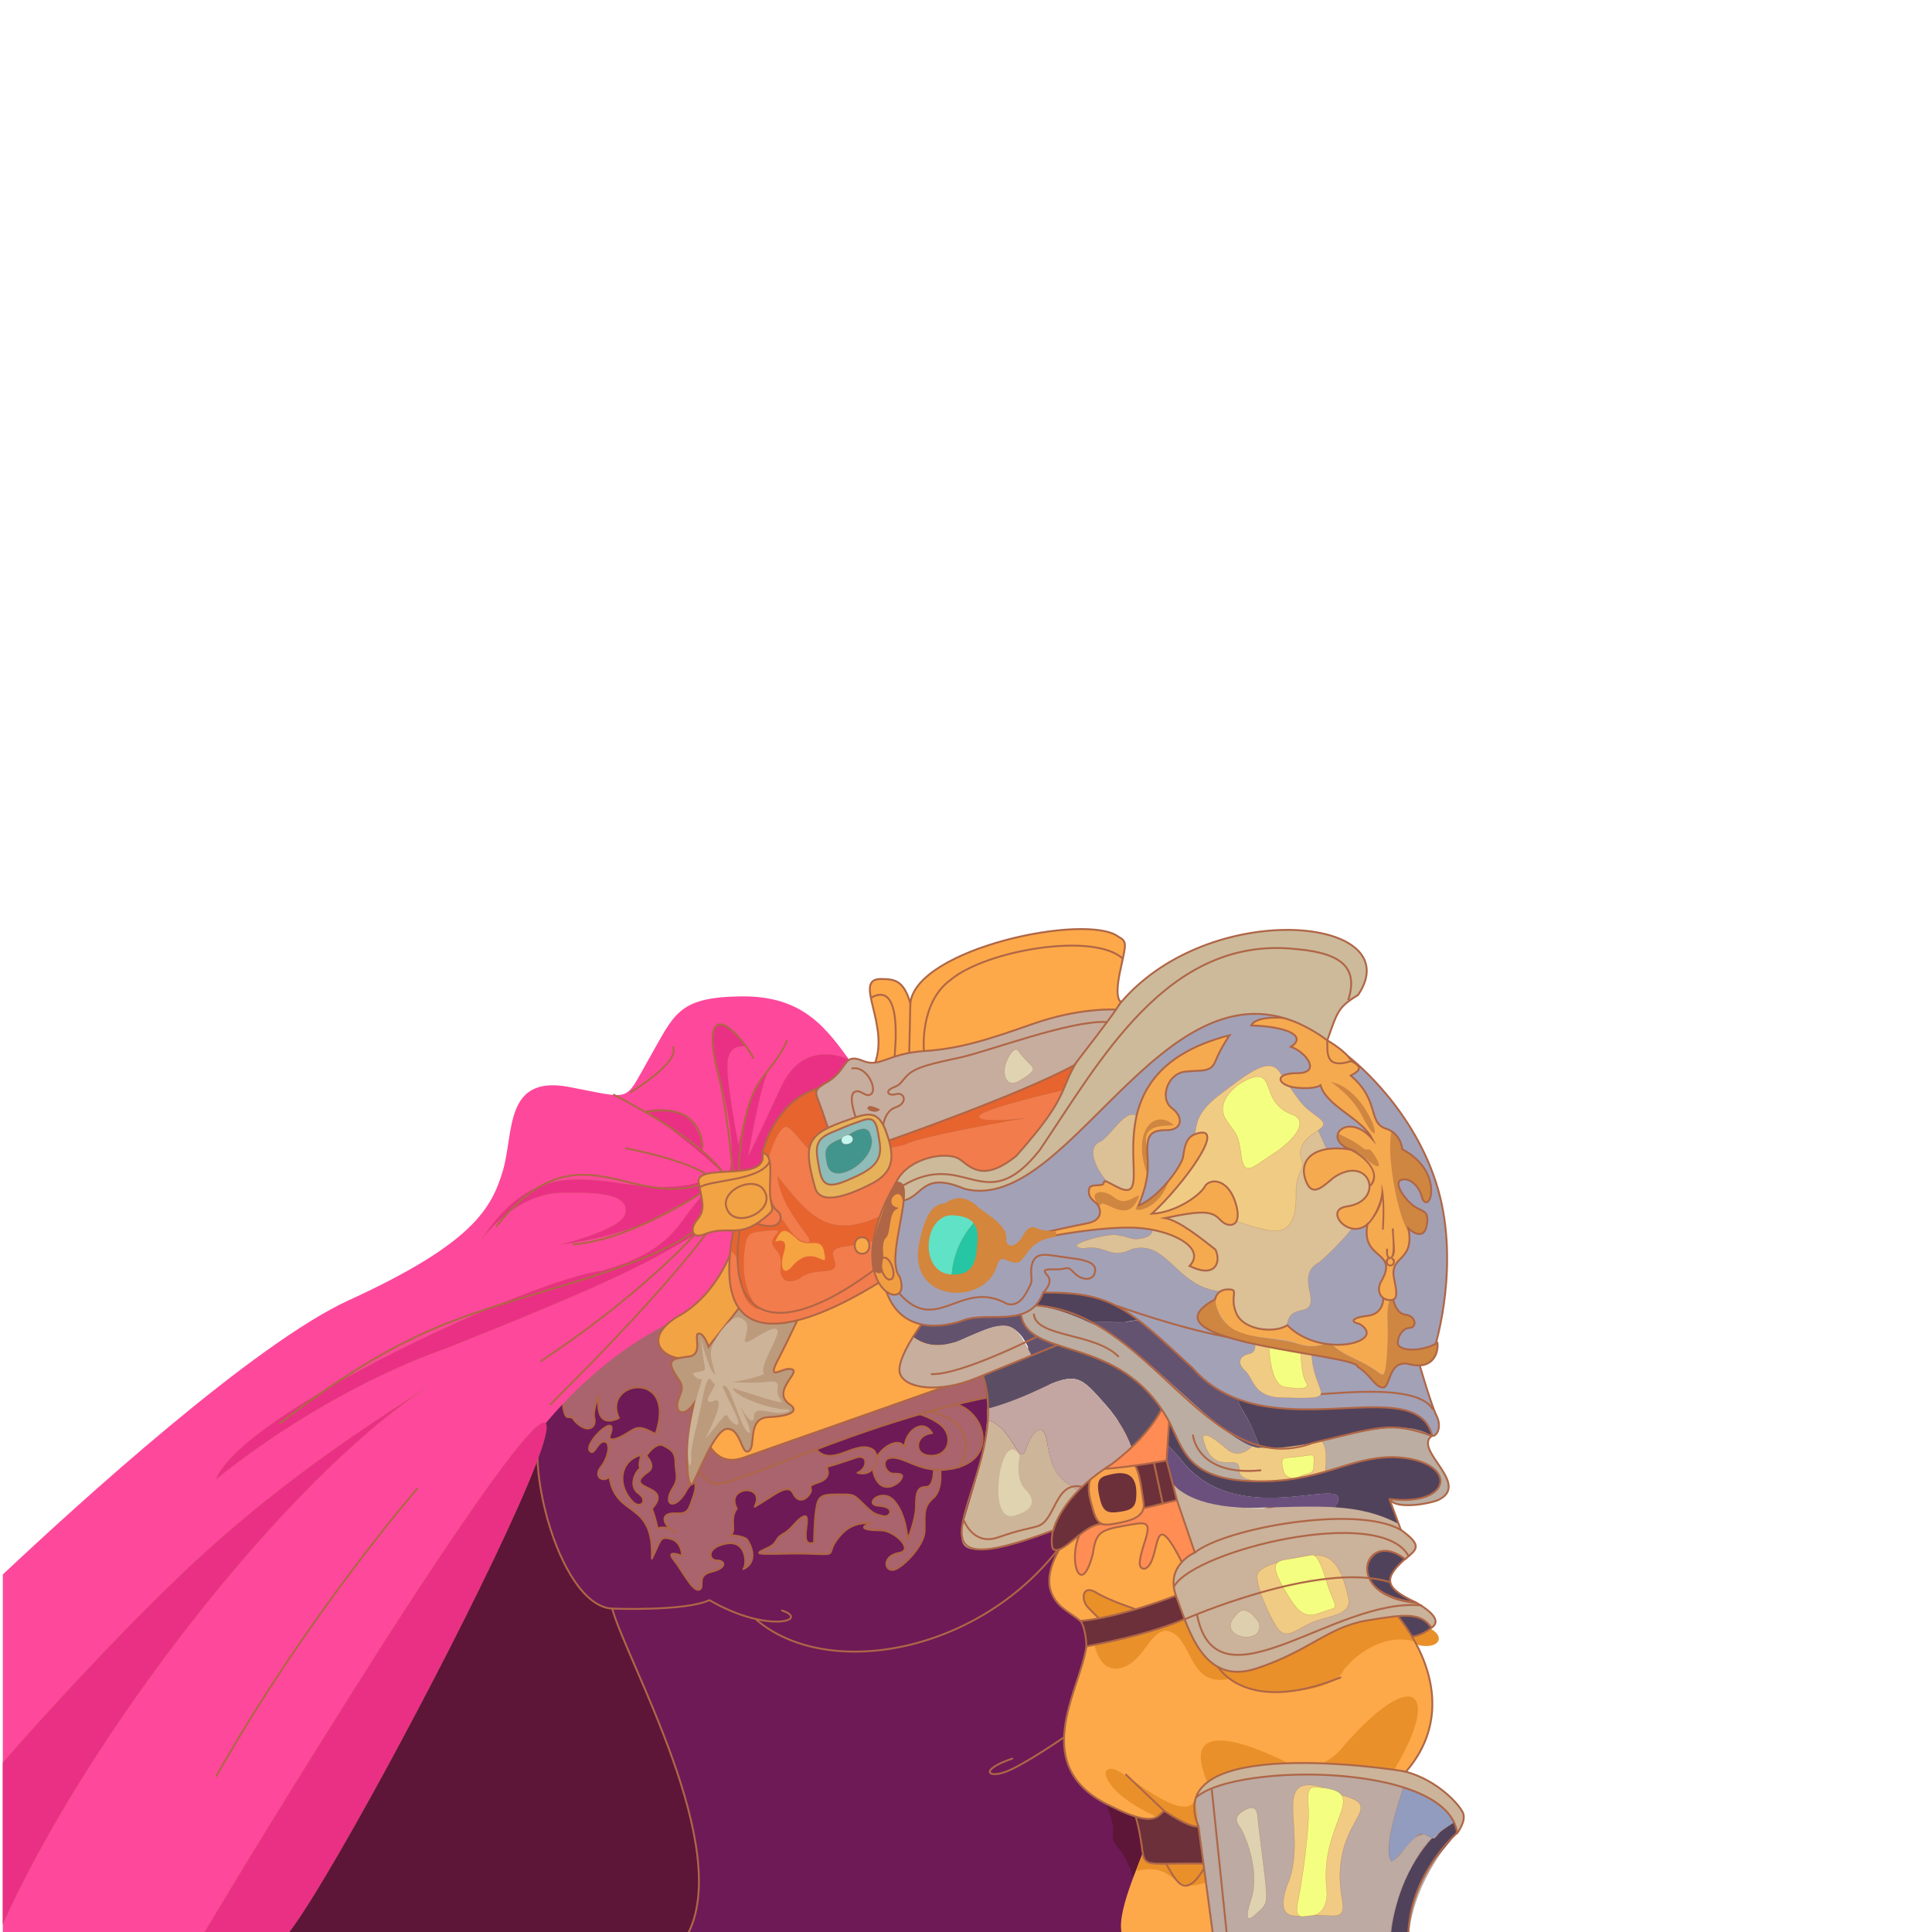 <svg version="1.1" id="图层_1" xmlns="http://www.w3.org/2000/svg" x="0" y="0" viewBox="0 0 1024 1024" style="enable-background:new 0 0 1024 1024" xml:space="preserve"><style>.st2,.st3{fill:none;stroke:#af6646;stroke-linecap:round;stroke-linejoin:round;stroke-miterlimit:10}.st3{fill:#aa646d}.st5{fill:#ea3085;stroke-width:.1}.st5,.st6,.st8{stroke:#af6646;stroke-miterlimit:10}.st6{fill:none}.st8{stroke-linecap:round;stroke-linejoin:round}.st10,.st8{fill:#fda949}.st11{fill:#e9902a}.st12{fill:#6b3039;stroke:#af6646;stroke-linecap:round;stroke-linejoin:round;stroke-miterlimit:10}.st14{fill:#51425b}.st15{fill:#af6646}.st20{fill:#51425b;stroke:#af6646;stroke-linecap:round;stroke-linejoin:round;stroke-miterlimit:10}.st25,.st26{stroke-width:.1}.st25{fill:#f0cb84;stroke:#af6646;stroke-miterlimit:10}.st26{fill:#f4fe80}.st26,.st38,.st42{stroke:#af6646;stroke-miterlimit:10}.st38{fill:#f2a343;stroke-linecap:round;stroke-linejoin:round}.st42{fill:#dbc195;stroke-width:.1}.st43{fill:#f6aa50}.st44{fill:#cf8640}.st47{fill:#e7642f;stroke:#af6646;stroke-width:.1;stroke-miterlimit:10}</style><path d="M397.5 914.6c-1-1.5-92-186.5-99.5-186.5-53.4-3.2-150.1 263.5-158.5 298h233.1c6.6-27.8 25.8-110.3 24.9-111.5z" style="fill:#5d1538;stroke:#af6646;stroke-linecap:round;stroke-linejoin:round;stroke-miterlimit:10"/><path d="M625.5 899.1c-7-37.5-51.5-147-53-150.5s-46-37-46-37l-202-10.5s-30 33-34.5 47.5c-15.3 16.5 5.1 102.5 34.5 104 7.1 26.9 65 127.7 39.5 173.5h264.5c1-29.6 2.5-98-3-127z" style="fill:#6d1a57;stroke:#af6646;stroke-linecap:round;stroke-linejoin:round;stroke-miterlimit:10"/><path class="st2" d="M401 858.6c38.1 32.4 119.9 17.5 162.5-41"/><path class="st3" d="M495 777.1s.5 11-4 11-5.5 2.5-5.5 10-4.5 18-4.5 18-.5-13-7-20.5-17 2-8 2.5 6 6.5 2 5.5-5-1-10.5-6.5-5.5-5-14-5-10 1-11 8.5-1 17-1 17c-10 3.6 1.1-18.8-7-13-4 3-5 6-9.5 8.5s-2.5 4.5-7.5 7-8.5 3.5 0 3.5 12.5-.5 24.5 0 6 0 11.5-7.5 11-9 18.5-9c-8.5 3-2 4 5 4s18 10.5 9.5 12-8 9-3.5 9 16.5-12.5 17-20-1.5-13 4.5-18 3.5-18 3.5-18l-3 1z"/><path class="st3" d="M480.5 747.6s11 2 18 7.5 5 16.5-5 16.5-8.5-11.5.5-12c-5-8.5-14.5-.5-14.5 7.5-4-7.5-20 4.5-16 15s12.5 4.5 14 2 .5-3-4-3-7.5-8.5-.5-8.5 13 6.5 26 6.5c33.9-1.8 23.7-36 1-36l-19.5 4.5z"/><path class="st2" d="M508.5 777.6s14-22.5-15.5-29.5"/><path class="st3" d="M463 768.6c-9.6-6.7-23.1 11.7-32-2.5-4.8-7.1-73.1-73.5-72.5-74l-60.5 36s-1 23 3 23 1.5 1 6.5 4.5 8.5.5 7.5-4 2.5-12 2.5-12-3.5 18.5 10.5 12c-9.4-19.9 31.4-26.3 19.5 8.5-8.5-4.5-9.5-4-15-.5s-11 5-9 .5c4.7-13.3-16.6 7-10 9.5 2 .5 3.5-6 7-5.5s2 8.5-2 13.5 1 8.5 4.5 5c3.4 22.6 23.7 11.9 22.5 43.5 5-10 4-12 10-10.5s6 9 6 9-9-3.5-4.5 2 10 17 13.5 16-2-7.5 6.5-9.5 7.5-6 3-6-6-7 5-9 11 11.5 9 13.5c8.5-4 3.5-13.5 2-15.5s-9-2.5-9-2.5c3.7-1.9-.7-8.4 3.5-14-6.6-11.9 15.9-13.6 9.5-1 10.5-6 17.5-13 20.5-7s7.5 2.5 9-.5-3-3 4.5-5.5 4-8 4-8 8.5-2.5 15.5-5 6.5 6 1 8c9 2.5 12.5-8 8.5-12zm-127 28c-9.3-8.6-8-22.6 4-25.5 0 0-2 6-.5 7-3.5 2.5-6 10-1 13.5s1.5 8-2.5 5zm31.5-3.5c-2.5 7-2.5 9.5-9.5 9-10.3-.2-4.7 8.2 0 10 .3.3-1.3-.5-2.8-1.7-3.8-1.6-6.7-.3-6.7-.3s-1-5.5-3-10.5c12.4-13.4-17-9.1-2-19.5 4.5-3-1-8.5-1-8.5s5-7.5 9-5.5 6.5 3.5 6.5 9 2 8-1 13c-6.6 10.1 1.1 12.9 7 1.5 4-6.5 6-3.5 3.5 3.5z"/><path d="M357 700.1c49.5-20 93.3-106.8 94.5-136.5-13.5-18.5-25.5-36-59-35.5s-35 9.5-48.5 33-8 21.5-42.5 15-29 24.5-35 44.5-16 38.5-81.5 68.5c-50.3 23-143.2 107.5-183.5 145.4v191.6h147.3c75.4-160.7 111.7-278.6 208.2-326z" style="fill:#fe489b"/><path class="st5" d="M226.5 735.1c-13.5 9.5-72 43.5-130.5 99.5-37.6 36-73.6 75.8-94.5 99.6v85.6c43.9-98 147.9-234 225-284.7zM205 868.1c-49.8 78.2-83.5 134.1-97.8 158h44.5C189.2 980.9 407 555 205 868.1z"/><path class="st6" d="M221.5 788.6s-58 66.5-107 153"/><path class="st5" d="M452 562.6s-25-14.5-38 13.5-17.5 37-17.5 37 5.5-33 10-44c-10 8.5-15 38-15 38s-6-30-6-42 8-10.5 10-10.5c-10-13.5-21.5-18-17 3s13 48 7.5 66.5c0 0-11.5-12.5-13.5-14.5-3.1-21.5-17.3-22.9-30-21 0 0 34 24.5 45.5 38.5l-14-1.5c-43.1 15.1-81-26.1-118.5 31 0 0 17-24 42.5-24.5s35 2.5 33.5 11-34 16.5-34 16.5 30-3.5 49.5-14 28.5-15 28.5-15c-16.9 15-14.3 30.8-56.5 43-34.8 3.7-190.3 74.6-204.5 110.5 0 0 53-45 122-69.5 109.1-43.6 117.1-49.7 174-88 3-3 41.5-64 41.5-64z"/><path class="st6" d="M378 648.6s-17 27-86.5 96M376.5 645.1s-27 34.5-90 76.5M375 630.1s-39 27-71.5 29.5M331.5 608.6s36 6.5 46.5 16.5c-41.8 20.5-69.8-31.7-115 25"/><path class="st6" d="M371.5 647.6s-1 11.5-64 31-90.5 23.5-159.5 76M384 622.6s-8.5-16.5-59-42.5M391.5 623.6s0-37 13-53 12.5-19.5 12.5-19.5"/><path class="st6" d="M388.5 622.6s-2-25.5-6.5-48c-13-47 6.7-33 17.5-13.5"/><path d="M524 740.6s-32.5 5.5-84.5 25-59.5 23.5-64 19.5-7-8-7-8-2-11 11.5-20 154-36.5 154-36.5l-10 20z" style="fill:#a96369;stroke:#af6646;stroke-linecap:round;stroke-linejoin:round;stroke-miterlimit:10"/><path class="st8" d="M500.5 735.1s-93.5 33-106.5 37.5-17.5-5.5-20.2-10 34.2-71 34.2-71l67.5-22.5c1.5-.5 45 22.5 25 66z"/><path d="M585.2 954.1s5.3 10.7 4.7 16.3-.3 4.7 4.3 11c4.7 6.3 8.3 19.3 8.3 19.3 13.7-12.5 13.2-45.9-17.3-46.6z" style="fill:#5e1638"/><path class="st10" d="M605.8 981.3c-.6 3.9-15.6 34.8-10.7 44.8h52.4l-8.7-43-33-1.8z"/><path class="st11" d="M602.5 991.6c22-5 17.4 13.9 38.3 5.5l-2.5-11.2-32.2-3.2c-.1-.1-2.6 3.4-3.6 8.9z"/><path class="st2" d="M617.3 986.3c6.4 11.8 10.9 20.7 21 3.8"/><path class="st12" d="M601.3 960.6c10.1 33.4-7 26.2 39.8 27.2l-1.5-29.2c-.1 0-24.1-1.8-38.3 2z"/><path d="M709 926.8c-36.6-6.2-103.3-2.3-73.8 41.2l7.2 58h104.3c2.6-30.7 25.5-54.5 25.5-54.5 7.3-13.4-39.9-41.4-63.2-44.7z" style="fill:#bcaaa3"/><path class="st14" d="M761.7 972.9c-.8 1.1-1.5 1.9-2.7 1.4-16.9 18.9-20.9 41.5-21.9 51.8h9.4c1.1-41.7 30.2-48.9 25.7-61.2-1.7 1.3-8.6 5-10.5 8z"/><path class="st15" d="M737 1026.1c0-.1 9.7.2 9.5-.1l-9.5.1c1-10.4 5-33 22-51.9h-.1c-12.2 12.1-21.4 37.8-21.9 51.9z"/><path d="M765.1 956.3c-4.4-4-11.5-9-20.8-10.4-.1 1.2-12.4 33.8-6.8 40.7 3-.3 13.1-16.5 16.5-14.4 2-.2 3.9 2 5.6 2.1 1.9-.4 2.3-2.9 4.3-4 2.7-1.9 7-4.7 8.2-5.5-1.4-3.3-3.4-5-7-8.5z" style="fill:#919cbe"/><path class="st15" d="M759 974.3c2.5.7 2.9-2.7 5.1-3.9 2.7-1.9 6.9-4.7 8.1-5.5v-.1c-1.2.8-5.4 3.6-8.2 5.5-2 1.1-2.4 3.6-4.3 4-1.7-.2-3.6-2.3-5.6-2.1-3.4-2.1-13.5 14.1-16.5 14.4-5.6-6.9 6.7-39.5 6.8-40.7 12.8 2.3 20.6 9.3 26.8 16.9-6.3-8.1-14-14.5-26.9-17 .3.1-12.7 34.5-6.7 40.9 6.3-2.5 12.6-20.3 21.4-12.4z"/><path class="st2" d="m643 1026.1-7.8-58c-29.6-43.6 37.2-47.4 73.8-41.2 23.2 3.2 70.5 31.2 63.2 44.7 0 0-25.2 21.5-25.8 54.5"/><path d="M660.3 959.1c-5.8 2.9-5.8 5.8-3.2 9.2s11 23.2 6 38.5 1 9.2 4.2 6.2 4.2-3.8 3.8-11-4.2-34-4.5-38.8-2.3-6.1-6.3-4.1z" style="fill:#dfd2b0;stroke:#af6646;stroke-width:.1;stroke-miterlimit:10"/><path d="M700.3 947.1c-27.7-7.2-6.1 25.8-18.3 52.7-6.2 19.3 4.8 15.5 15 15.3s16 3 14.5-7.2c-8.4-44.7 27.1-49.5-1.7-56.8-9-2.3-9.5-4-9.5-4z" style="fill:#f1cb84;stroke:#af6646;stroke-width:.1;stroke-miterlimit:10"/><path d="M745.3 939.1c16.7 4.6 27.8 17 30 21.5s-3 11-3 11c-4.6-38.8-126.3-37.4-140.2-16.8 17.3-38.9 84.9-22.6 113.2-15.7z" style="fill:#cbb49a;stroke:#af6646;stroke-linecap:round;stroke-linejoin:round;stroke-miterlimit:10"/><path class="st11" d="M755.3 861.8c14.9 6.1 4.8 15.7-10.5 7.4-7-4.9 5-9.4 10.5-7.4z"/><path class="st20" d="M758.8 862.6s-6.2 5.8-14.8 5c-25.4-19.4 11-18 14.8-5z"/><path class="st10" d="M575.8 872.6c-3.1 23.2-32.1 64.3 14 85.2 23 11.5 24.2 4 27.2 2 15.2 10 18.2 8.2 18.2 8.2-20.1-49 103.4-30.3 110-29 22.9-26.4 15.5-58.7-6.5-85.3-7-7.2-98.7-9.7-98.7-9.7s-51.2 13.8-64.2 28.6z"/><path class="st11" d="M683 934.6c-15-7.6-59.2-27.5-43.1 10 5.6-5.2 26-10.2 43.1-10zM712.3 925.3c-4 4.9-8 7.8-11.9 9.4 16.2.6 30.6 2.3 38.5 3.4 25.5-42.3 10.3-55.3-26.6-12.8zM633.8 953.1c-4.7 14.8-35.6-12.1-40.8-14.2-4-2.8-11-2-4.2 7.2 7.3 9.7 23.7 16.5 24.4 17 1.8-1 2.7-2.5 3.8-3.2 15.2 10 18.2 8.2 18.2 8.2.3.7-1.4-9.2-1.4-15zM622 849.6l-42.2 20.5s2.2 17 14.2 14 15-19 23.8-19.8c14.6 1.4 11.1 30.6 33.5 25.5 6.8 8.7 53.5 11 61-4.8 8.2-10.4 23.3-19.1 37.2-15-3-6.2-8.1-13.6-10.8-16.2-16.9-2.5-108.6-5.4-116.7-4.2z"/><path class="st2" d="M575.8 872.6c-3.1 23.2-32.1 64.3 14 85.2 23 11.5 24.2 4 27.2 2 15.2 10 18.2 8.2 18.2 8.2-20.1-49 103.4-30.3 110-29 22.9-26.4 15.5-58.7-6.5-85.3-7-7.2-98.7-9.7-98.7-9.7s-51.2 13.8-64.2 28.6z"/><path class="st2" d="M645 882.6s14.2 27.2 65.5 6.5"/><path class="st8" d="M562.5 819.6s-9.2 13.2-5.5 23.8 12.8 11.2 19.5 19.8c35.5-6.8 60-15.5 60-15.5s7.2-34.5 6.2-36.5-17.5-19-18-20c-15.2.3-45.8 8.5-62.2 28.4z"/><path d="M604 853.6s-15.8-5-23-9.5-8.5 3.5-4.2 8 8.2 8 8.2 8 14 0 19-6.5z" style="fill:#e99029;stroke:#af6646;stroke-linecap:round;stroke-linejoin:round;stroke-miterlimit:10"/><path d="M574.3 809.8c-9.8 13.2-1.8 40.3 5 13.5 1.5-10.8 3.7-12.3 16-14.5s15.2-3.2 11.5 8.2-3.5 14.5 0 14.5c9.3-3.9 2.5-38.1 20.8-1.2 7.5-3.5 15.2-6.8 15.2-6.8l-14.2-39.2c-.1 0-37.1 9.8-54.3 25.5z" style="fill:#ff8d54;stroke:#af6646;stroke-linecap:round;stroke-linejoin:round;stroke-miterlimit:10"/><path class="st12" d="M624.3 845.3s-31 12.2-51.5 13.8c3 5 3 13.5 3 13.5s35-6.2 54.2-15.5c-2.7-7.3-5.7-11.8-5.7-11.8z"/><path class="st20" d="M727 825.3c-7.3 8.7 0 21.1 23.8 24.2-16.3-7.6-18.4-12.3-6.1-23.2-3-2.5-11.4-8.5-17.7-1z"/><path d="M750.9 849.6c-40.2-3.6-27.7-40.1-6.1-23.2 5.9-5.2 9.7-6.8-2.2-15.5-14.8-10.8-19.5-11.8-45.8-14.5s-56 16.8-63.5 26.5c0 0-16.2 6.8-9.8 23.5s14 47.2 42.2 38 38-22 58.8-25.5 28.5-4.2 34.2 3.8c4.4-2.7 2.3-7.3-7.8-13.1z" style="fill:#cbb29a;stroke:#af6646;stroke-linecap:round;stroke-linejoin:round;stroke-miterlimit:10"/><path d="M656.5 854.6c-15 13.3 14.4 18.6 10.8 5.5-3-5-7.8-8.5-10.8-5.5z" style="fill:#ded0ae;stroke:#af6646;stroke-width:.1;stroke-miterlimit:10"/><path class="st25" d="M681.3 827.1s-14.8 2.8-15 8.2 5 18.2 9.8 26.2 9 3.5 17.5-.8 22.8-4 21.2-13.2c-5.9-27-14.4-25.1-33.5-20.4z"/><path class="st26" d="M683.5 826.3c-6.8 1-11 1.5-3.5 14.8s11.2 17 19.5 13.8 9.8-1 6.5-8.5-6.2-23-10.8-22.2-11.7 2.1-11.7 2.1z"/><path d="M661 799.3c19.3-.5 34-1.2 46.6-.4 13.4-21.5-51.8 15.7-82.4-26.3-7.4-8.1-11.4-12-12.9-13.4 4.3 27.2 11.6 39.5 48.7 40.1z" style="fill:#6b507e"/><path d="M741.4 807.7c-31.3-21-97.5 6.4-122.5-23.7 3.8 8.7 11.6 29.8 14.4 38.8 15.8-12.9 85.8-25.6 109.2-12l-1.1-3.1z" style="fill:#cab19b"/><path class="st14" d="M758.5 774.3c-29.7-19.8-97.4-.5-131.5-22.5-16-12.7-18.3-11.7-18.3-11.7s1.4 8.6 3.6 19.1c1.5 1.4 5.5 5.3 12.9 13.4 30.8 42.1 95.7 4.8 82.4 26.3 12.4.8 22.8 3.1 33.7 8.8l-4.8-13.1c6.8 3.1 45.5.5 22-20.3z"/><path class="st2" d="m623.8 795.1 9.5 27.8c15.8-12.9 85.8-25.6 109.2-12l-6-16.2c6.4 3.1 45.6.6 22-20.3-29.7-19.8-97.4-.5-131.5-22.5-16-12.7-18.3-11.7-18.3-11.7s7.1 42.9 15.1 54.9z"/><path class="st12" d="m599.3 773.1 5.2 26.7 11.8-2.9-6.3-29.4z"/><path class="st12" d="m618.3 774.1-5.3-8.3-3 1.7 6.3 29.4 7.5-1.8zM585.8 808.1c-9.5-3.1-22.7 17.4-27.8 12.8-5.3-15.9 28.9-81 27.8-12.8z"/><path d="M582.8 778.6s-8.2 3-5 16 4.5 14.5 13 13 17-3.5 15.2-12c-3.4-24.9-4.7-23.3-23.2-17z" style="fill:#f9a44d;stroke:#af6646;stroke-linecap:round;stroke-linejoin:round;stroke-miterlimit:10"/><path d="m619.8 751.6-1.5 22.5s-27.5 5-38.2 4.5c19.7-48.5 37.4-41.3 39.7-27z" style="fill:#ff8c54;stroke:#af6646;stroke-linecap:round;stroke-linejoin:round;stroke-miterlimit:10"/><path d="M555 764.6c-1.8-12.2-7.8-6-11 2.8-3.7 12.1-6.6-10.8-20.8-14.9-4.6 57.7-43.3 85.4 35.1 58.6 0 0 1.8-9.3 13.2-21-10-6.7-13.5-8.2-16.5-25.5z" style="fill:#cdb599"/><path d="M618.5 740.1c-28.5-30.3-62.5-38.2-98.2-13 0 0 2.6 7.2 2.9 19.6 5.2-1.3 15.1-4.3 28.1-10.6 19.8-9.5 21.8-6 34.5 8.2 7.9 8.8 12 17.5 13.9 22.8 16-15.2 18.8-27 18.8-27z" style="fill:#5b4e64"/><path d="M551.3 736.1c-13 6.2-22.8 9.2-28.1 10.6v5.8c14.3 4.1 17.1 27 20.8 14.9 3.3-8.8 9.3-15 11-2.8 2.9 17.3 6.4 18.8 16.5 25.5 6.2-7.2 20.7-15.3 28.2-23-1.9-5.3-6-13.9-13.9-22.8-12.8-14.2-14.8-17.7-34.5-8.2z" style="fill:#c3a6a1"/><path class="st2" d="M520.3 727.1c19.9 53.6-56.8 119.8 38 84 0 0 3.5-17.8 30.8-35 25.5-19.2 29.5-36 29.5-36-28.6-30.3-62.5-38.2-98.3-13z"/><path d="M536 693.1c-14.8.8-46.5 7.2-46.5 7.2s-2.7 3.5-5.6 8.2c25 18.3 49.2-28.6 62.8 10 8.7-3.6 15-6.2 15-6.2s-10.9-20-25.7-19.2z" style="fill:#63526d"/><path d="M509 710.3c-13.5 5.7-21.7 1.1-25.1-1.8-18.5 25.2 2.5 33.5 33.4 22.1 9.7-4 20.8-8.5 29.5-12.1-9.3-17.9-10.2-20.8-37.8-8.2z" style="fill:#c7ae9d"/><path class="st2" d="M561.8 712.3s-25 10.2-44.5 18.2-37.2 5.5-40.2-2.2 12.5-28 12.5-28 31.8-6.5 46.5-7.2 25.7 19.2 25.7 19.2z"/><path class="st2" d="M550.3 708.1s-41 20.8-56.5 20.2"/><path d="M541 695.1c1.8 26.8 52.6 10.3 78.7 58.5 7.5 14.7 9.5 30.5 44.8 31.5s49.8-12.8 73.8-12.8c34.8 1 32.9 26.6-1.8 22.2 2.5 5 17 3.5 25.2.8 18.9-8.2-12.8-26.6-2.9-34.2-2.3-7.2-5.8-10.5-13.3-12.2s-169-54-182-59-17.2-2.6-22.5 5.2z" style="fill:#bbada1"/><path class="st25" d="M665.5 764.3s-7.2 10.8-15.5 3.5-13.2-9.2-12.2-4.8c5 20.4 19 6.6 19 15.7-1.8 12.9 45.6 2.5 45.7 1-.2-2.2 2.5-16.8-5-17s-31 1.5-31 1.5"/><path class="st2" d="M541 695.1c1.8 26.8 52.6 10.3 78.7 58.5 7.5 14.7 9.5 30.5 44.8 31.5s49.8-12.8 73.8-12.8c34.8 1 32.9 26.6-1.8 22.2 2.5 5 17 3.5 25.2.8 18.9-8.2-12.8-26.6-2.9-34.2-2.3-7.2-5.8-10.5-13.3-12.2s-169-54-182-59-17.2-2.6-22.5 5.2z"/><path d="M655 738.3c-3-3.2-26.5-29.2-39-35.2s-15.2-2-23.2-2.2c-6.2-.2-12.9-.1-15.7 0 24.8 7.7 72.5 66.3 90.7 66.5-1.6-4.6-4.8-12.8-8.6-18.8-5.4-8.8-1.2-7-4.2-10.3z" style="fill:#645271"/><path class="st14" d="M738 740.6c-16.5-5.8-142-57-142.5-57.8s-37.8-17.5-49.5 9c0 0 12.2-.1 31.1 9 2.8-.1 9.5-.2 15.7 0 8 .2 10.8-3.8 23.2 2.2s36 32 39 35.2-1.2 1.5 4.2 10.2c3.8 6 6.9 14.2 8.6 18.8 29.7 2.9 68.5-19.7 91-6.3 3.7-6.1-4.3-14.6-20.8-20.3z"/><path class="st2" d="M546 691.8c63.4 1.1 93.3 93.8 149.7 73 34-8 40.9-11.8 63.1-3.8 3.7-6.2-4.3-14.8-20.8-20.5s-142-57-142.5-57.8-37.7-17.4-49.5 9.1z"/><path class="st38" d="M388.8 660.1s-7.8 26.2-30.2 38c-18.8 12-7 23.8 8.5 22 22-5.2 32-25 32-25l-10.3-35z"/><path d="m392.5 692.3-17 21.5s-2.2-7.2-5.2-7 2.8 11.2-5.2 12.2-11.5 1.5-8 8 6 6.2 2.8 13.8 2.2 11.2 7.8 3.2c-6 31-2.8 43.8-1 42.8s11.8-29.8 19-29.5 7.2 14.2 11.2 11.8-1.2-17.5 10.5-18 16-3.2 11.5-6.5c-11.9-7.7 9.8-19.7-1.7-19-4.8 1-10.3 5.5-4.8-5s13-26.8 13-26.8l-32.9-1.5z" style="fill:#bc9a7c;stroke:#af6646;stroke-miterlimit:10"/><path d="M391.8 698.3c11.2 3.5-4.8 18.9 9 10.5 25.3-15.8-.2 13.6 4.2 19.5-8 3.2-17.2 4.2-17.2 4.2s12.2.8 17.8 0 7.2-.5 6.5 4.2 5.5 7.5-.2 6.2-23.5-7.2-23.5-7.2c1.5 5.6 24.3 12.1 28.5 11.2 3.5.3.2 2.3-5 2s-11.5-3.2-12.2 1.2c-.2 8.8-7.9-5.6-8-5.5 0 0 7.5 14.2 5.5 14.8-3.9.3-9.5-24-12.8-24.7-1.5-.3-2.5-1.8 1 5.5s9 17.2 4 14.5-2.5-8-7.5-1.8-8 9.5-8 9.5c-.8 1.1 12.1-22.4 4.8-20-2.5 1.3-4.8.8-2.8-2.7s3.8-6.5 2.5-6.5-2.8-9-6 7.8-6.2 24.2-6 31-1.8 6.8-1.8-3c.4-15.1 4.9-29.7 7.5-37.8 0 0-4.2-.5-4.8-3.5 6-1.5 7-.2 6-5s-1.8-13.2-1.8-13.2 4.2 17.2 7.5 19c-.8-5-4-10.5-.8-16.8s9.8-14.4 13.6-13.4z" style="fill:#cdb398"/><path d="M552.9 685.1c-7 19.4-29.2 9.6-42.3 14.7-8.3 3-34 9.3-41.7-18 4.7-46.3 5-52 12.7-55.7 28-14.2 51.9 11.5 81.3-22.7 16.3-17.7 32.3-54.7 71.7-66.7s61.7 2 69 20.3l10.7 2.7s33 24.7 46.7 66.7-.3 86.7-.3 86.7l-8.3 10.3s6.3 21.7 9 27 .7 10.7-2.3 10.7c-8.6-35.8-87.5 9.2-127-36-34.9-32.3-42.9-40.3-79.2-40z" style="fill:#a3a1b6;stroke:#af6646;stroke-miterlimit:10"/><path class="st6" d="M693.2 739.1c8 .8 57.7-7.3 66.3 8M552.9 685.1s5.7-5.3 2.3-9c-3.3-3.7-.7-3.3 5-3.3s5.3-2.3 9 1.7 9.7 4.7 11 .3c1.3-4.3-1.7-6.7-12.7-8s-17-3.7-19.7 1.3 0 10-1.7 13-5 12-12.3 10c-25.2-14.2-38.2 19.4-59.4-8.3M591.9 692.1s34.7 12.7 62.7 17.3"/><path class="st25" d="M664.5 709.8s2.7 6.7-2.3 7.7-7 4.7-2.3 9 4.3 14.3 20 14.3c33.7 1 15.3-.8 15.3-25 0 0-19.3-6.7-30.7-6z"/><path class="st26" d="M672.5 710.8s0 23 8.3 24.3 14 1.3 11.3-2.7-2.7-17.7-2.7-17.7-10.9-3.6-16.9-3.9z"/><path class="st42" d="M604.9 593.8c-6.7-10-14.5 6.8-21.7 11.3-15.3 5.8 20.1 47.8 21 16 0-6.7.7-27.3.7-27.3z"/><path class="st42" d="m697.9 597.4 8.7 19.3c49-6.3 8.5 39-7.4 52.4-6.3 3.3-6.3 8.3-5.3 14.3 4.6 17.6-10.1 5.4-11.7 19-16.3 6-24.3 9.3-29 1s-3.3-18.7-3.3-18.7c-26.4-.5-30.2-27.7-49.7-22.7-12.3 6-13.5-2.5-26-.3-13.6-1.4 15.2-8.7 18-7 6.7.7 6.7 2.7 12.7 1.7s7.3-4.7 4-6.7 5.3-10.7 12.7-22c7.3-11.3 27.3-14.3 27.3-14.3l49-16z"/><path class="st25" d="M678.2 568.1c10.7 15.7 11.3 17.3 17.7 22 6.3 4.7 8 5.7 1.3 10s-9.3 9-7.3 14.7-3.3 6.3-3 18-2.3 21.7-14.7 19.3c-25.4-5.2-23.9-13-49-8.7-9.7 2.3-18 3.3-17.3 1s7-9.3 11.7-16.7c4.7-7.3 13.3-11 15-20.3s-.7-16.3 14-27.3c14.6-11 25.9-20.3 31.6-12z"/><path class="st43" d="M555.9 655.4s26.7-5.3 45.3-4.7c18.7.7 38.7 10.3 29.3 20.3 14.3 7 16.7-2.7 13.7-8.7-7.3-5.7-19-15.3-26.7-16.7 20.3-4.3 25-3.7 29.3 1s12.3 4 8-9.3-14-12.7-16.3-8.3c-2.3 4.3-15 13.7-28 14.3 16.3-14.8 41-48.3 23.3-42.3-5.3 1.7-6 7.3-6.7 12s-12.3 21.3-23.7 26c6.7-16 4.7-22.3 4.7-30s2.3-10 10.3-10 9.3-6.7 2.7-11.7c-6.7-5-2.3-18.3 7-19.3s13.7.7 16.3-6c2.7-6.7 7.3-13.3 7.3-13.3-79.8 20.4-36.1 90-57.7 81.3-6.7-3-8.7-5.3-9-3s-7 0-7.7 3 .3 5 3.3 7.3 4.7 9.3-4 11-24.7 5.3-24.7 5.3l4 1.8z"/><path class="st44" d="M619.5 625.8c-6 17.9-22.5 17-16 13.3 3.4-1 12.4-9 16-13.3zM608.2 609.1c-3.9-12.9 6.6-12.2 14-12.7-10.4-9.3-22.7 3.3-14 26.3.7-8.3 0-13.6 0-13.6z"/><path class="st44" d="M582.9 639.4c1.1-6.5 15 12.1 21-6-5 2.3-8.3 5.3-13.7 1-5.3-4.3-14.7-3.6-7.3 5z"/><path class="st6" d="M555.9 655.4s26.7-5.3 45.3-4.7c18.7.7 38.7 10.3 29.3 20.3 14.3 7 16.7-2.7 13.7-8.7-7.3-5.7-19-15.3-26.7-16.7 20.3-4.3 25-3.7 29.3 1s12.3 4 8-9.3-14-12.7-16.3-8.3c-2.3 4.3-15 13.7-28 14.3 16.3-14.8 41-48.3 23.3-42.3-5.3 1.7-6 7.3-6.7 12s-12.3 21.3-23.7 26c6.7-16 4.7-22.3 4.7-30s2.3-10 10.3-10 9.3-6.7 2.7-11.7c-6.7-5-2.3-18.3 7-19.3s13.7.7 16.3-6c2.7-6.7 7.3-13.3 7.3-13.3-79.8 20.4-36.1 90-57.7 81.3-6.7-3-8.7-5.3-9-3s-7 0-7.7 3 .3 5 3.3 7.3 4.7 9.3-4 11-24.7 5.3-24.7 5.3l4 1.8z"/><path class="st43" d="M717.9 720.1c12.3 5.7 13.7 9 15.3 8.3 1.7-.7 2.7-16 2.3-26.3-.2-7.4-.3-12.2 2.6-14.5-.2-.9-.2-1.5-.2-1.5l-4.7 2s.3 8.3-8.3 9.3c-8.7 1-9.3 3.3-4.3 4.3 10.8 5-3.5 13.1-14.2 11.1 1.5 1.7 4.8 4.2 11.5 7.3z"/><path class="st44" d="M761.9 711.8c-9.7 5.3-20.7 4-21 .3s2.7-8.3 6.3-8.3c3.7 0 3.7-6.3-2.3-7-4.5-.5-6.2-6.3-6.8-9.1-2.9 2.3-2.8 7.1-2.6 14.5.3 10.3-.7 25.7-2.3 26.3-1.7.7-3-2.7-15.3-8.3-6.7-3.1-10-5.6-11.5-7.2-1.5-.1-3-.3-4.5-.6-2.9 1.1-7.9 2-14.3-.2-15.5-4.7-42.1-.8-43.4-24.3-.2.6-.3 1-.3 1-42.8 22.9 76.2 29 75.6 35.7 7.3 4.7 9 10.7 13.3 11s2.7-15.3 14.3-12.3c11.8 2.8 15.4-5.5 14.8-11.5z"/><path class="st43" d="M654.9 705.1c12 5.3 22 3.3 32.7 7 6.4 2.2 11.4 1.3 14.3.2-8.6-1.7-15.7-6.1-19.7-9.8-6.3 4.3-23 3-27-6.3s2-12.7-4.3-12.7c-12.9.2-4.2 18.2 4 21.6z"/><path class="st6" d="M733.2 688.1s.3 8.3-8.3 9.3c-8.7 1-9.3 3.3-4.3 4.3 15.5 9.5-20.3 18.9-38.3.7-6.3 4.3-23 3-27-6.3s2-12.7-4.3-12.7-7 5.3-7 5.3c-42.6 22.9 75.8 28.9 75.6 35.7 7.3 4.7 9 10.7 13.3 11s2.7-15.3 14.3-12.3c11.7 3 15.3-5.3 14.7-11.3-9.7 5.3-20.7 4-21 .3s2.7-8.3 6.3-8.3c3.7 0 3.7-6.3-2.3-7s-7-10.7-7-10.7l-4.7 2z"/><path class="st43" d="M683.9 539.8s-17.7-2.3-20.7 3.7c20.3.7 29.3 6 21 11.3 8.3 3 16.3 14 3.3 14s-10.3 6.7-.3 7.7 12.7-1.3 12.7-1.3c3.4 11.4 21.8 17.4 27.3 28.3-12.9-14.6-26.9-.3-11.7 5.7-19-2.7-27 5.3-23.7 15.7 3.3 10.3 9 4.3 15-.7 19.3-13.1 27.9 12.6 6.7 15.3-12.1 2.1 1.8 17.9 11.3 9.3-3.7 19.5 16.9 13.6 7.3 30.3-3 5.3 0 10 4.7 10s3.3-5 2-12c-2.2-11.9 11.1-8.2 7.7-26 0 0 8 7.7 9.7-1.7 1.7-9.3-3.3-6.3-9-12s-8.3-12-3.3-12.3 9 5.3 10 10.3c4.2 8.6 11.7-14.6-10.7-26.3 0 0-.3-7.7-8-10.7-10.7-2.9-3.4-14.9-19.3-28.3 6.3-3.3 5.3-5 .3-7.7-2.3-5-12.7-11-12.7-11-6.6-11-7.6-10.3-19.6-11.6z"/><path d="M735.4 668.8c0 1.9 3 1.9 3 0 0-2-3-2-3 0z" style="fill:none"/><path class="st44" d="M728.2 611.8c-3.7-5.3-2.3-.3-6.7-4-2.8-2.4-8.6-5.3-12.4-7-.9 3.1 2 6.8 5.2 7.8l.1-.2c.3.1 5.9 2.4 9.8 6.1 5 4.3 9.9 6.3 4-2.7zM743.9 625.1c5-.3 9 5.3 10 10.3 4.2 8.6 11.7-14.6-10.7-26.3 0 0-.3-6-5.6-9.4-3 10.1 2.7 44.4 9.2 53.8-.1-1.4-.3-2.4-.3-2.4s8 7.7 9.7-1.7c1.7-9.3-3.3-6.3-9-12-5.7-5.6-8.3-12-3.3-12.3z"/><path class="st15" d="m714.3 608.5-.1.3c.2.1.4.1.6.2-.2 0-.4-.1-.6-.1l-.1.3c3.9 1 18.8 10.5 11.9 18.8v.1l.6.8c7.4-7.9-5.7-18.7-12.1-20.5l-.2.1zM733.4 651.8c.2-1.9 1.1-18.9-1.3-24.4 1.5 9.5-6 20.2-7.5 21l.7.7c.3-.3 5.7-5.8 7.4-13.5.4 6.5-.2 16-.2 16.1l.9.1zM738.1 666.6c-.3.4-.7.6-1.2.7 1.9 0 1.9 3 0 3s-1.9-3 0-3c-.5.1-1.1-.1-1.4-.6-2 1.3-1 4.6 1.4 4.5 2.5.1 3.4-3.5 1.2-4.6z"/><path class="st15" d="M736.7 667.3c4.1-1.5 2.2-6.5 2-16.2l-1 .1c.6 8 1 14.9-.9 15.1-1.5-.1-1.2-3-1.1-4.4l-1-.1c-.1.4-.5 5.5 2 5.5z"/><path class="st44" d="M722.9 593.4c12.8 23.1 3.4-16-17.7-20 0 0 12 7.4 17.7 20z"/><path class="st6" d="M683.9 539.8s-17.7-2.3-20.7 3.7c20.3.7 29.3 6 21 11.3 8.3 3 16.3 14 3.3 14s-10.3 6.7-.3 7.7 12.7-1.3 12.7-1.3c3.4 11.4 21.8 17.4 27.3 28.3-12.9-14.6-26.9-.3-11.7 5.7-19-2.7-27 5.3-23.7 15.7 3.3 10.3 9 4.3 15-.7 19.3-13.1 27.9 12.6 6.7 15.3-12.1 2.1 1.8 17.9 11.3 9.3-3.7 19.5 16.9 13.6 7.3 30.3-3 5.3 0 10 4.7 10s3.3-5 2-12c-2.2-11.9 11.1-8.2 7.7-26 0 0 8 7.7 9.7-1.7 1.7-9.3-3.3-6.3-9-12s-8.3-12-3.3-12.3 9 5.3 10 10.3c4.2 8.6 11.7-14.6-10.7-26.3 0 0-.3-7.7-8-10.7-10.7-2.9-3.4-14.9-19.3-28.3 6.3-3.3 5.3-5 .3-7.7-2.3-5-12.7-11-12.7-11-6.6-11-7.6-10.3-19.6-11.6z"/><path class="st6" d="M703.5 551.4c.1 6.2-1.4 15.6 12.7 11"/><path d="M466.5 679.4c-20.1 12.5-95 55.9-77.3-29.3 15.7-30.3 16-34.7 14.8-39 4.2-14.7 14.2-31 31.5-34.7 54-10.3 151-19.7 151-19.7-5.3 22.2-35.4 75-75.7 70.7-16.7-.7-28.7-4.3-34 4.3-5.3 8.7-10.3 47.7-10.3 47.7z" style="fill:#f37c4c"/><path class="st47" d="M565.2 577.4s-46 10.3-46.3 14.3 24 1 24 1c-3 .3-58 10.2-62.7 13.7-12.7 3.7-23.3 3-28.7 3-5.3 0-16 5.3-21 1.3s-9-11-13-13.3-10.3 13.7-10.7 20c-7.5-3 1.8-32.6 28.7-41 34.3-6 135-15.3 135-15.3s2 6.7-5.3 16.3z"/><path class="st6" d="M466.5 679.4c-20.1 12.5-95 55.9-77.3-29.3 15.7-30.3 16-34.7 14.8-39 4.2-14.7 14.2-31 31.5-34.7 54-10.3 151-19.7 151-19.7-5.3 22.2-35.4 75-75.7 70.7-16.7-.7-28.7-4.3-34 4.3-5.3 8.7-10.3 47.7-10.3 47.7z"/><path class="st47" d="M470.2 642.8c-30.4 15.9-41.4 1.7-58-19.3 0 0 0 7 6.3 17.7s13.3 17 9.7 17.3c-9-.2-11.9-13.6-17-14.3-2.3-.3-16 2.7-16 2.7l-5.7 4.7s-1.7 8.7-1.7 11.7c7.9 4.7-.1 25.1 14.3 30.7-7.3-8.3-8.7-19.7-7.7-29.7s2-11 9-11.7 10.7-1.3 8.3 1.3c-7.2 8.3 4.2 6.6 2 18-.3 6.7 4 9 10 5.7 8-6.7 21.1-.8 18.7-9-1-4-3.3-6.7 5.7-8s21.3-4.3 21.3-4.3l.8-13.5z"/><path d="M410.9 658.1c2.6-.9 6.7-1.5 4.7 5.4-2.7 8.3-.3 13 4 8 11.4-13.8 19.6 3.2 17.3-7.3-1.4-10.1-9.1-1.6-15-8-4.4-3.4-7-7.4-11 1.9z" style="fill:#f6a342"/><path class="st6" d="M392.2 651.1c-8 50.7 22.1 59.6 73.7 20"/><path d="M478.2 636.4c11.3-1.8 10.1-16 33-6.3 58 15 110.6-138.9 192.3-78.7 5.3-15 5.7-17.7 16.3-24 29.3-43.4-88.9-52.9-132.3 12.7-34.1 40.4-11.1 30.1-49 72.7-16 12.7-22.7 7.3-29.3 2-6.7-5.3-28.3-1.3-34.3 12s3.3 9.6 3.3 9.6z" style="fill:#ccba9b;stroke:#af6646;stroke-miterlimit:10"/><path class="st6" d="M477.9 628.8c33.8-20.7 43.6 17.8 73-19 31.8-46.7 67.7-114.6 136.7-106.7 25.3 2.3 32 11 27 27"/><path d="M474.9 626.8c-32.9 56 9.8 71.9 2 50-8.6-10 10.2-51.5-2-50z" style="fill:#f19e42;stroke:#af6646;stroke-miterlimit:10"/><path d="M517.4 638.8c-6-4.8-10.8-4.8-16.7-1-6.8.5-10.7 6.5-13.8 22.5-4.9 29.6 33.2 31.8 41 12.2 2-7 3.3-5.3 7.2-4 10.1 4.3 5.6-10.6 24.5-13l.2-2.8s-5.8-.3-8.3-1-5.5-3.7-9.2 3-9 7.2-9 1.8c1-7.8-13.5-14.6-15.9-17.7z" style="fill:#d3863c"/><path d="M408.7 636.3s0 2.8 3.3 5.5 1.8 7.7-3 8-8.8-1.7-8.8-1.7l8.5-11.8z" style="fill:#f37c4c;stroke:#af6646;stroke-linecap:round;stroke-linejoin:round;stroke-miterlimit:10"/><path class="st38" d="M404 611.1c4 16.5-37.6 4.2-33.5 16.5 1.2 7.3 3.8 13.3-.7 18.5s-3.2 10.5 3 8.3c13.3-5.6 18.5 2.7 32.5-9 6.7-5.3 3-3.8 2.8-13.8-.1-10 1.8-20-4.1-20.5z"/><path class="st8" d="m591.5 535.1 2.7-4.2s-3.7-.5-.7-15.2 4.5-16.5-.7-19.2c-16.6-12.8-107.1 6.1-110.3 35.2-3.3-11-7.3-12.8-14.7-12.8-17.5-1 5.8 25.6-5.3 47.5 24.5.4 129-31.3 129-31.3z"/><path class="st2" d="M489.7 557.1s-2.5-25.8 14.2-37.8c18.8-15.7 75.9-25.4 91.2-11.2M461.7 528.8c17.1-9.7 12.5 28.8 12.5 30.8M482.5 531.8l-.6 27"/><path d="M470 604.9s70.8-24.7 99.3-40.3c20.5-26.5 22.2-29.5 22.2-29.5s-19-1.2-43.8 7.5-38.8 13.2-58 14.5-23 8.8-32 5.3c-11.8-5-7.4 5.1-20.8 12-6.5 4-4.5 4.7-1.2 14.2s4.8 14.3 4.8 14.3l29.5 2z" style="fill:#c7ad9e;stroke:#af6646;stroke-linecap:round;stroke-linejoin:round;stroke-miterlimit:10"/><path class="st2" d="M467.9 598.4s.2-9.3 6.8-11.5c6.7-2.2 4.7-8.2.3-7-4.3 1.2-6-1.5-2-3.3s2.8-.8 7.3-6 14.5-7 29-10.2c14.5-3.2 58.2-19.7 77-18.7M453.7 592.6s-4.3-11.3-1-13.7c3.3-2.3 6.5 3.7 9.3.7s-2.8-14.8-10.3-13.3"/><path d="M539.9 557.3c-.8-2-3.7-1.5-6.5 5.5s.2 14.2 7 10 8.8-5.8 5.8-8.5-6.3-7-6.3-7z" style="fill:#e0d3b1;stroke:#af6646;stroke-width:.1;stroke-miterlimit:10"/><path d="M470 600.8c-4.3-12.7-9.7-11-19.7-7.5-22.7 7.7-25 12.3-18.3 36.2 2.7 9.8 18 4 29.8-2 11.9-6.1 12.6-14.1 8.2-26.7z" style="fill:#e5b25b;stroke:#af6646;stroke-miterlimit:10"/><path d="M444.2 598.8c-8.8 3.5-12.7 5.3-10.8 16 1.8 10.7 2.3 16.3 14.7 11.2 12.3-5.2 19.8-9 18.2-20-1.7-11-2.2-14.7-9.7-12-7.6 2.6-12.4 4.8-12.4 4.8z" style="fill:#8dbcb9;stroke:#af6646;stroke-miterlimit:10"/><path d="M448 602.9s11.3-9.2 13.3-1.5c5.6 12-20.1 29.1-23 15.5-1.1-6.8-2.6-10.1 9.7-14z" style="fill:#42958c;stroke:#af6646;stroke-width:.1;stroke-miterlimit:10"/><path d="M449.7 606.3c-3.9 1.2-5.3-3.3-1.4-4.5s5.3 3.4 1.4 4.5z" style="fill:#c4f6f0;stroke:#af6646;stroke-width:9.999804e-02;stroke-miterlimit:10"/><path class="st15" d="M466.4 588.1s-2-1.3-4.5-1.8-3.2 1.8 0 2.7 4.5-.9 4.5-.9z"/><path class="st2" d="M370.7 629.4c5.5-4.1 32.1-3.4 37.2-13.7M385.4 641c-4.8-10.2 15.9-19.3 20.2-8.9 4.7 10.2-15.9 19.3-20.2 8.9z"/><path d="M504.2 644.1c-15.2.7-16.8 30.9.2 31.4 1.2-14.6 8.7-24 11.6-27.2-1.9-2.5-5.5-4-11.8-4.2z" style="fill:#60e2c6"/><path d="M516 648.3c-2.9 3.2-10.4 12.6-11.6 27.2 10.6.5 12.9-5.9 13.5-15.5.5-4.8.4-8.9-1.9-11.7z" style="fill:#26c5a4"/><path d="M472.1 678.1c-3.6 1.4-7.6-10.3-3.9-11.4 3.7-1.4 7.6 10.3 3.9 11.4z" style="fill:none;stroke:#af6646;stroke-miterlimit:10"/><path class="st15" d="M478.5 638.8c.4-11-8.7-4-5.3 0 2.3 2 4 .7 2.3 2-4.7 1.5-3.2 13.5-6 15.3-2.3 2.3-1.3 9.3-1.3 9.3s-.7 4.6-.8 8-4.8 0-4.8 0-2.3-9.3 2.7-23.7 7.7-23 11-23c3.2.1 3.9 2.4 2.2 12.1z"/><path d="M456.9 655.8c5.2-.1 5.2 8.8 0 8.7-5.2 0-5.2-8.8 0-8.7z" style="fill:#f8a849;stroke:#af6646;stroke-miterlimit:10"/><path class="st26" d="M665.2 570.8c-10.2 2.4-21 13.3-15.7 22s6.7 6.7 8.3 19c1.7 12.3 5.3 7.3 16.7 0 11.3-7.3 19-17 11.3-20.7-17.5-6.1-10.1-21.9-20.6-20.3z"/><path class="st2" d="M548 696.6c1 12.2 32.3 9.8 44.7 22.3M632.3 760.8s2.2 21.8 35.8 18.5"/><path class="st26" d="M682.3 772.6c-4 0-2.8 3.8-2 7s4 4.8 8.8 2.8 7.2-.8 7.2-5.5 1-6.2-3-5.5-11 1.2-11 1.2z"/><path class="st2" d="M511 806.1s5 13.2 17.8 8.8 15-4.2 21.2-6c9.5-3 9.1-23.4 22.8-21"/><path d="M540.5 771.6s-3 12.2 3.2 18.2 2.8 11-5.2 13.2c-16.7 6.9-7.9-48.7 2-31.4z" style="fill:#e0d3b0"/><path d="M589.5 781.3c-5.9 1.3-8.8 2-7 11s4 10 11 9 8.8-2.8 8.8-9.8-2.5-12.4-12.8-10.2z" style="fill:#6b3039"/><path class="st2" d="M746.3 824.3c-15.4-26.5-112.4-2.7-123.8 16.2M628.3 858.1s71-31.2 108.5-19.5"/><path class="st2" d="M634.5 856.1c10.6 52.1 73-9.6 118.8-5.2M617 959.8l-20.2-19.2"/><path class="st26" d="M698 947.3c-4.5-.3-5.2 1.5-4.5 11s-3.2 38.2-5.5 49.2 2.5 8 7.2 7.8 8.8-5 8-13.8c-4.3-36.4 25.3-52.2-5.2-54.2z"/><path class="st2" d="m650.3 1025.8-8-77"/><path class="st6" d="M334 579.1s27.5-16.5 22.5-24.5M341.5 589.6c14-3.1 29.4-.4 31 18.5"/><path class="st2" d="M324.5 852.6s39 1.5 51.5-4.5c31 18 53.5 10.5 38.5 5.5M563.5 921.1s-21 14.5-30.5 18-14-1 3.5-7"/></svg>